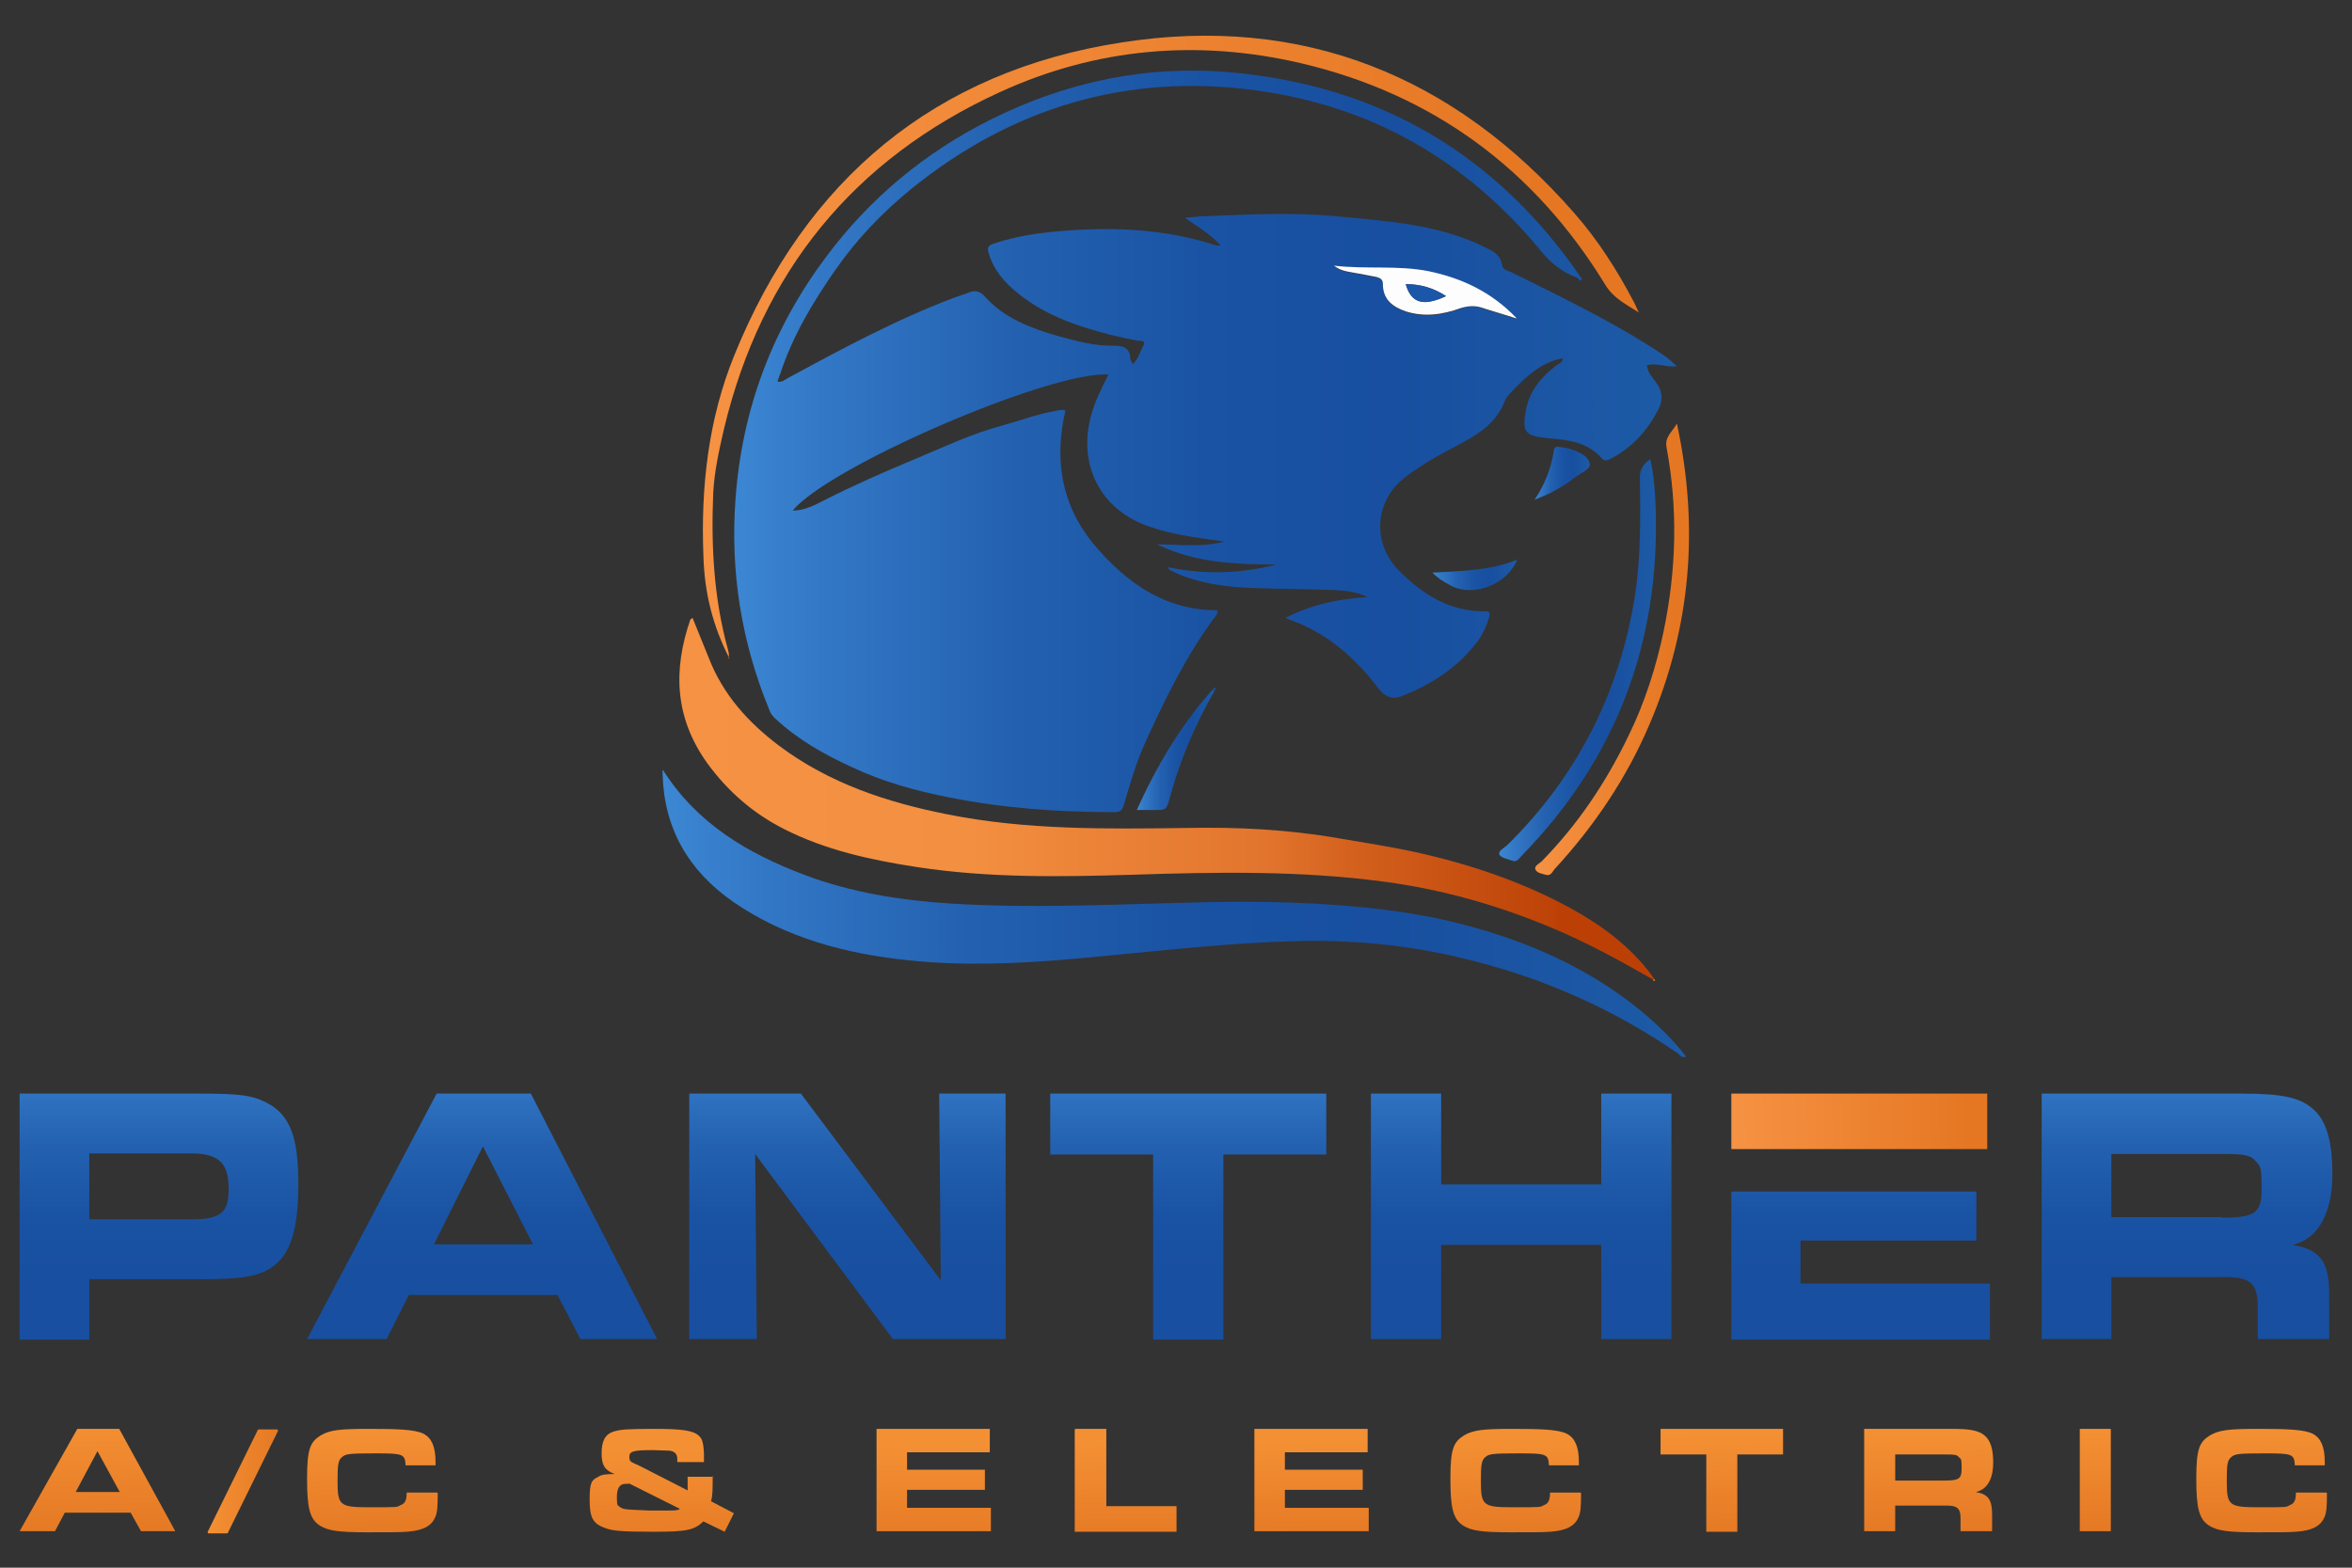 <?xml version="1.0" encoding="UTF-8"?>
<svg id="Layer_1" data-name="Layer 1" xmlns="http://www.w3.org/2000/svg" xmlns:xlink="http://www.w3.org/1999/xlink" version="1.1" viewBox="0 0 432 288">
  <rect x="0" y="0" width="432" height="288" fill="#333333" stroke="none"/>
  <defs>
    <style>
      .cls-1 {
        fill: #f39034;
      }

      .cls-1, .cls-2, .cls-3, .cls-4, .cls-5, .cls-6, .cls-7, .cls-8, .cls-9, .cls-10, .cls-11, .cls-12, .cls-13, .cls-14, .cls-15, .cls-16, .cls-17, .cls-18, .cls-19, .cls-20, .cls-21, .cls-22, .cls-23, .cls-24, .cls-25, .cls-26, .cls-27, .cls-28, .cls-29, .cls-30, .cls-31, .cls-32 {
        stroke-width: 0px;
      }

      .cls-2 {
        fill: #fdfdfd;
      }

      .cls-3 {
        fill: url(#linear-gradient);
      }

      .cls-4 {
        fill: url(#linear-gradient-29);
      }

      .cls-5 {
        fill: url(#linear-gradient-28);
      }

      .cls-6 {
        fill: url(#linear-gradient-25);
      }

      .cls-7 {
        fill: url(#linear-gradient-11);
      }

      .cls-8 {
        fill: url(#linear-gradient-12);
      }

      .cls-9 {
        fill: url(#linear-gradient-13);
      }

      .cls-10 {
        fill: url(#linear-gradient-10);
      }

      .cls-11 {
        fill: url(#linear-gradient-17);
      }

      .cls-12 {
        fill: url(#linear-gradient-16);
      }

      .cls-13 {
        fill: url(#linear-gradient-19);
      }

      .cls-14 {
        fill: url(#linear-gradient-15);
      }

      .cls-15 {
        fill: url(#linear-gradient-23);
      }

      .cls-16 {
        fill: url(#linear-gradient-21);
      }

      .cls-17 {
        fill: url(#linear-gradient-18);
      }

      .cls-18 {
        fill: url(#linear-gradient-14);
      }

      .cls-19 {
        fill: url(#linear-gradient-22);
      }

      .cls-20 {
        fill: url(#linear-gradient-20);
      }

      .cls-21 {
        fill: url(#linear-gradient-27);
      }

      .cls-22 {
        fill: url(#linear-gradient-24);
      }

      .cls-23 {
        fill: url(#linear-gradient-26);
      }

      .cls-24 {
        fill: #1c56a8;
      }

      .cls-25 {
        fill: url(#linear-gradient-4);
      }

      .cls-26 {
        fill: url(#linear-gradient-2);
      }

      .cls-27 {
        fill: url(#linear-gradient-3);
      }

      .cls-28 {
        fill: url(#linear-gradient-8);
      }

      .cls-29 {
        fill: url(#linear-gradient-9);
      }

      .cls-30 {
        fill: url(#linear-gradient-7);
      }

      .cls-31 {
        fill: url(#linear-gradient-5);
      }

      .cls-32 {
        fill: url(#linear-gradient-6);
      }
    </style>
    <linearGradient id="linear-gradient" x1="124.8" y1="146.7" x2="303.8" y2="146.7" gradientUnits="userSpaceOnUse">
      <stop offset="0" stop-color="#f69243"/>
      <stop offset=".3" stop-color="#f38f40"/>
      <stop offset=".4" stop-color="#ed8539"/>
      <stop offset=".6" stop-color="#e2752d"/>
      <stop offset=".7" stop-color="#d25f1c"/>
      <stop offset=".9" stop-color="#bd4207"/>
      <stop offset=".9" stop-color="#bc4005"/>
    </linearGradient>
    <linearGradient id="linear-gradient-2" x1="129" y1="63.8" x2="301" y2="63.8" gradientUnits="userSpaceOnUse">
      <stop offset="0" stop-color="#f69243"/>
      <stop offset=".9" stop-color="#e57723"/>
    </linearGradient>
    <linearGradient id="linear-gradient-3" x1="282" y1="119.3" x2="310.2" y2="119.3" xlink:href="#linear-gradient-2"/>
    <linearGradient id="linear-gradient-4" x1="134.5" y1="80.7" x2="307.8" y2="80.7" gradientUnits="userSpaceOnUse">
      <stop offset="0" stop-color="#3c87d3"/>
      <stop offset=".1" stop-color="#3277c5"/>
      <stop offset=".3" stop-color="#2361b0"/>
      <stop offset=".5" stop-color="#1a53a4"/>
      <stop offset=".7" stop-color="#184fa0"/>
      <stop offset="1" stop-color="#1d5ba6"/>
    </linearGradient>
    <linearGradient id="linear-gradient-5" x1="121.8" y1="167.9" x2="309.7" y2="167.9" xlink:href="#linear-gradient-4"/>
    <linearGradient id="linear-gradient-6" x1="275.4" y1="121.3" x2="304.2" y2="121.3" xlink:href="#linear-gradient-4"/>
    <linearGradient id="linear-gradient-7" x1="208.9" y1="137.7" x2="223.1" y2="137.7" xlink:href="#linear-gradient-4"/>
    <linearGradient id="linear-gradient-8" x1="281.8" y1="87" x2="292" y2="87" xlink:href="#linear-gradient-4"/>
    <linearGradient id="linear-gradient-9" x1="263.1" y1="105.6" x2="278.7" y2="105.6" xlink:href="#linear-gradient-4"/>
    <linearGradient id="linear-gradient-10" x1="29.2" y1="192.1" x2="29.2" y2="254" gradientUnits="userSpaceOnUse">
      <stop offset="0" stop-color="#3c87d3"/>
      <stop offset=".1" stop-color="#3277c5"/>
      <stop offset=".3" stop-color="#2361b0"/>
      <stop offset=".5" stop-color="#1a53a4"/>
      <stop offset=".7" stop-color="#184fa0"/>
    </linearGradient>
    <linearGradient id="linear-gradient-11" x1="88.5" y1="192.1" x2="88.5" y2="254" gradientUnits="userSpaceOnUse">
      <stop offset="0" stop-color="#3c87d3"/>
      <stop offset=".1" stop-color="#3277c5"/>
      <stop offset=".3" stop-color="#2361b0"/>
      <stop offset=".5" stop-color="#1a53a4"/>
      <stop offset=".7" stop-color="#184fa0"/>
    </linearGradient>
    <linearGradient id="linear-gradient-12" x1="155.7" y1="192.1" x2="155.7" y2="254" gradientUnits="userSpaceOnUse">
      <stop offset="0" stop-color="#3c87d3"/>
      <stop offset=".1" stop-color="#3277c5"/>
      <stop offset=".3" stop-color="#2361b0"/>
      <stop offset=".5" stop-color="#1a53a4"/>
      <stop offset=".7" stop-color="#184fa0"/>
    </linearGradient>
    <linearGradient id="linear-gradient-13" x1="218.3" y1="192.1" x2="218.3" y2="254" gradientUnits="userSpaceOnUse">
      <stop offset="0" stop-color="#3c87d3"/>
      <stop offset=".1" stop-color="#3277c5"/>
      <stop offset=".3" stop-color="#2361b0"/>
      <stop offset=".5" stop-color="#1a53a4"/>
      <stop offset=".7" stop-color="#184fa0"/>
    </linearGradient>
    <linearGradient id="linear-gradient-14" x1="279.4" y1="192.1" x2="279.4" y2="254" gradientUnits="userSpaceOnUse">
      <stop offset="0" stop-color="#3c87d3"/>
      <stop offset=".1" stop-color="#3277c5"/>
      <stop offset=".3" stop-color="#2361b0"/>
      <stop offset=".5" stop-color="#1a53a4"/>
      <stop offset=".7" stop-color="#184fa0"/>
    </linearGradient>
    <linearGradient id="linear-gradient-15" x1="341.7" y1="192.1" x2="341.7" y2="254" gradientUnits="userSpaceOnUse">
      <stop offset="0" stop-color="#3c87d3"/>
      <stop offset=".1" stop-color="#3277c5"/>
      <stop offset=".3" stop-color="#2361b0"/>
      <stop offset=".5" stop-color="#1a53a4"/>
      <stop offset=".7" stop-color="#184fa0"/>
    </linearGradient>
    <linearGradient id="linear-gradient-16" x1="318.2" y1="206.7" x2="366.5" y2="205.4" xlink:href="#linear-gradient-2"/>
    <linearGradient id="linear-gradient-17" x1="401.7" y1="192.1" x2="401.7" y2="254" gradientUnits="userSpaceOnUse">
      <stop offset="0" stop-color="#3c87d3"/>
      <stop offset=".1" stop-color="#3277c5"/>
      <stop offset=".3" stop-color="#2361b0"/>
      <stop offset=".5" stop-color="#1a53a4"/>
      <stop offset=".7" stop-color="#184fa0"/>
    </linearGradient>
    <linearGradient id="linear-gradient-18" x1="17.3" y1="260.8" x2="17.9" y2="281.3" gradientUnits="userSpaceOnUse">
      <stop offset="0" stop-color="#f49034"/>
      <stop offset="1" stop-color="#e57924"/>
    </linearGradient>
    <linearGradient id="linear-gradient-19" x1="68.2" y1="263.2" x2="68.7" y2="282.2" xlink:href="#linear-gradient-18"/>
    <linearGradient id="linear-gradient-20" x1="121.4" y1="266.3" x2="121.6" y2="284.8" xlink:href="#linear-gradient-18"/>
    <linearGradient id="linear-gradient-21" x1="171.2" y1="265.5" x2="171.5" y2="284" xlink:href="#linear-gradient-18"/>
    <linearGradient id="linear-gradient-22" x1="206.6" y1="265" x2="206.8" y2="283.5" xlink:href="#linear-gradient-18"/>
    <linearGradient id="linear-gradient-23" x1="240.7" y1="264.5" x2="241" y2="283" xlink:href="#linear-gradient-18"/>
    <linearGradient id="linear-gradient-24" x1="278.3" y1="264" x2="278.6" y2="282.5" xlink:href="#linear-gradient-18"/>
    <linearGradient id="linear-gradient-25" x1="316.2" y1="263.4" x2="316.5" y2="281.9" xlink:href="#linear-gradient-18"/>
    <linearGradient id="linear-gradient-26" x1="354" y1="262.9" x2="354.3" y2="281.4" xlink:href="#linear-gradient-18"/>
    <linearGradient id="linear-gradient-27" x1="384.7" y1="262.5" x2="384.9" y2="280.9" xlink:href="#linear-gradient-18"/>
    <linearGradient id="linear-gradient-28" x1="415.3" y1="262" x2="415.5" y2="280.5" xlink:href="#linear-gradient-18"/>
    <linearGradient id="linear-gradient-29" x1="38.2" y1="272.1" x2="51" y2="272.1" xlink:href="#linear-gradient-18"/>
  </defs>
  <g>
    <path class="cls-3" d="M303.7,180c-6.1-3.5-12.3-6.9-18.8-9.6-9.8-4.1-20-7-30.5-8.4-15.5-2.1-31-1.8-46.5-1.3-13.2.4-26.3.6-39.4-1.4-8.5-1.3-16.8-3.1-24.5-7-5.7-2.9-10.3-6.9-14.1-12.1-6-8.4-6.3-17.1-3.1-26.4,0,0,.2-.1.4-.3,1,2.5,2,4.9,3,7.4,2.6,6.7,7.2,11.8,12.9,16.1,9.2,6.9,19.8,10.4,30.9,12.6,14.5,2.9,29.2,2.7,44,2.5,9.3-.2,18.7.3,27.9,1.9,4.6.8,9.3,1.5,13.9,2.5,10,2.2,19.6,5.4,28.6,10.3,5.8,3.2,11,7,15,12.4.2.3.4.6.6.9,0,0,0,0-.1.1Z"/>
    <g>
      <path class="cls-26" d="M134,121c-3.1-6-4.6-12.1-4.8-18.8-.5-12.8.9-25.2,5.7-37,13.1-32.2,36.8-52.1,71.1-57.4,33.2-5.2,61.1,6.1,83.2,31.4,4.3,4.9,7.8,10.4,10.8,16.1.3.5.5,1.1,1,2.1-2.5-1.6-4.6-2.6-6.1-5-13-21.3-31.7-35.1-56-40.8-18.9-4.4-37.5-2.8-55.2,5.3-26.9,12.3-43.8,33.1-50.7,61.8-.9,3.9-1.8,7.9-2,11.9-.4,9.7.1,19.3,2.7,28.7.1.5.3.9.1,1.6Z"/>
      <path class="cls-27" d="M308,77.8c4.1,19,2.6,37.4-5,55.2-4.2,9.9-10.2,18.8-17.5,26.7-.4.5-.7,1.3-1.6,1-.7-.2-1.6-.3-1.9-1-.2-.6.6-1,1.1-1.4,6.7-6.8,11.9-14.6,16-23.1,3-6.1,5.1-12.7,6.5-19.4,2.3-11.2,2.6-22.4.5-33.6-.4-2,1.2-3,1.9-4.4Z"/>
    </g>
    <g>
      <g>
        <path class="cls-25" d="M289.9,51.1c-2.8-1-4.9-2.6-6.8-4.9-13.6-16.6-31-26.7-52.4-29.6-23.6-3.2-44.7,3.1-63.2,18-5.3,4.3-10.1,9.3-14,14.9-4.2,6-7.9,12.2-10.2,19.2-.2.4-.3.9-.5,1.4.9.2,1.4-.4,2-.7,10-5.4,20-10.8,30.7-14.8.8-.3,1.6-.5,2.3-.8,1.4-.6,2.3-.3,3.3.9,3.5,3.8,8.3,5.6,13.1,7,3.4.9,6.8,1.9,10.4,1.8,1.7,0,2.9.4,3,2.3,0,.4.3.7.5,1.1,1-1,1.3-2.3,1.9-3.4.6-1-.6-.9-1-.9-3.2-.6-6.5-1.4-9.6-2.4-4.5-1.4-8.7-3.3-12.4-6.3-2.5-2-4.5-4.3-5.4-7.4-.4-1.2.1-1.5,1.1-1.8,5.1-1.7,10.4-2.2,15.7-2.5,8.5-.4,16.8.2,25,2.9.2,0,.4,0,.8,0-1.9-2.1-4.1-3.4-6.6-5.1,1.6-.1,2.8-.3,4.1-.3,7.8-.3,15.6-.7,23.4,0,9.3.9,18.8,1.4,27.4,5.6,1.5.7,3.1,1.4,3.4,3.4.1.9,1,1,1.7,1.3,8.4,4.2,16.8,8.2,24.8,13.2,1.9,1.2,3.8,2.3,5.6,4.1-2,.2-3.7-.7-5.5-.2.1,1.3,1,2.2,1.7,3.2,1.1,1.5,1.3,3,.5,4.7-2,4-4.8,7.1-8.7,9.2-.6.3-1.2.7-1.8,0-2.6-3-6.2-3.4-9.9-3.7-4.2-.4-4.8-1.1-4-5.3.7-3.5,2.8-6,5.6-8.1.4-.3,1.1-.4,1.1-1.3-4,.8-6.7,3.4-9.3,6.1-.6.6-1.1,1.2-1.4,2-1.4,3.5-4.2,5.5-7.3,7.2-2.3,1.3-4.8,2.5-7,3.9-2.6,1.7-5.6,3.4-7.2,6.5-2.4,4.6-1.4,9.9,2.4,13.6,4.4,4.3,9.3,7.3,15.7,7.2,1,0,.7.7.6,1.1-.5,1.8-1.3,3.4-2.4,4.8-3.6,4.6-8.3,7.6-13.7,9.7-1.8.7-3.1,0-4.2-1.4-3.7-4.9-8.1-9-13.7-11.6-1-.5-2.1-.8-3.4-1.4,4.8-2.4,9.6-3.5,15.1-3.8-2.3-1.1-4.3-1.2-6.2-1.3-5.1-.2-10.2-.2-15.4-.4-4.6-.2-9.1-.8-13.3-2.6-.5-.2-1-.5-1.5-.7,0,0-.1-.2-.3-.5,6.8,1.4,13.4,1.2,20-.5-7.6,0-15-.3-22-3.7,4.1,0,8.2.6,12.4-.5-2.6-.4-5.2-.7-7.8-1.2-2-.4-3.9-.8-5.8-1.5-9.2-3-13.5-11.5-10.8-20.8.7-2.5,1.9-4.8,3.1-7.2-10.6-.7-51.4,16.9-58,25,2.3,0,4.2-1.1,6-2,5.3-2.7,10.8-5.1,16.3-7.4,5.3-2.2,10.5-4.7,16.1-6.2,3.3-.9,6.4-2.1,9.8-2.7.6-.1,1.2-.3,1.9-.1-2.1,9-.8,17.4,5.3,24.7,5.9,7,13,12,22.5,12,.3.4,0,.6-.1.9-5.4,7.2-9.3,15.2-13,23.3-1.7,3.7-2.8,7.6-4,11.6-.3,1-.7,1.3-1.7,1.3-10.2,0-20.3-.7-30.3-2.7-6.2-1.2-12.3-2.9-18-5.6-5-2.3-9.8-5-13.9-8.8-.6-.5-1-1.1-1.2-1.7-5.1-12.4-7.2-25.3-6.2-38.8,1.2-16.5,6.8-31.3,16.7-44.5,8-10.7,18.1-19.1,30.1-25.1,14-7,28.8-10.1,44.3-8.7,27.4,2.5,48.9,15.2,64.4,38-.1,0-.2.2-.3.3ZM278.5,58.5c-4.5-4.6-10-7.3-16.2-8.6-5.6-1.1-11.4-.3-17.3-1,1.4,1.1,2.8,1.1,4.2,1.4,1.2.2,2.4.5,3.7.7.7.1,1.1.5,1.1,1.3,0,2.8,1.9,4.2,4.2,5,3.4,1.2,6.8.6,10.1-.6,1.3-.5,2.5-.6,3.8-.1,2.1.7,4.3,1.3,6.4,2Z"/>
        <path class="cls-31" d="M121.8,141.5c6.3,9.9,15.6,15.3,25.9,19.2,8.7,3.3,17.8,4.7,27,5.3,16.4,1,32.7,0,49-.3,5.9-.1,11.7,0,17.6.3,8.9.5,17.8,1.4,26.5,3.6,12.3,3.1,23.7,8,33.6,16.1,3,2.5,5.8,5.2,8.3,8.4-.8.3-1.1-.2-1.4-.5-12-8.3-25.2-14.1-39.4-17.5-10.2-2.5-20.6-3.5-31.1-3.2-11.6.3-23.1,1.6-34.7,2.7-12.1,1.2-24.3,2.1-36.4.8-11.4-1.2-22.4-4.1-32-10.7-8.2-5.7-12.7-13.4-13-23.4,0-.2,0-.3,0-.8Z"/>
        <path class="cls-32" d="M303.1,84.3c.7,3,.9,6.1,1,9.1.8,24.7-7.3,46.1-24.6,63.8-.5.5-.9,1.3-1.8.9-.8-.3-2-.5-2.3-1.1-.3-.6.8-1.2,1.4-1.7,12.9-12.7,20.7-28.1,23.5-45.9,1.1-7.2,1-14.5.9-21.8q0-2,2-3.3Z"/>
        <path class="cls-30" d="M223.1,126.9c-3.8,6.5-6.6,13.4-8.5,20.6-.3,1-.7,1.3-1.7,1.3-1.3,0-2.6,0-4.1,0,3.7-8.2,8.1-15.6,13.9-22.1.1,0,.2.2.3.3Z"/>
      </g>
      <path class="cls-28" d="M281.8,91.9c1.9-2.8,3.1-5.8,3.6-9.1.1-.7.5-.8,1-.7.8.1,1.6.2,2.4.5,1.4.5,2.9,1.2,3.2,2.6.2.9-1.4,1.6-2.3,2.2-2.4,1.9-5,3.4-7.9,4.4Z"/>
      <path class="cls-29" d="M278.7,102.7c-1.7,4.6-8,7.1-12.2,4.9-1.1-.6-2.2-1.2-3.4-2.4,5.5-.3,10.7-.4,15.6-2.4h0Z"/>
    </g>
    <path class="cls-24" d="M290.2,50.9c0,.2.1.4,0,.4-.2.1-.3,0-.4-.2.1,0,.2-.2.3-.3Z"/>
    <path class="cls-24" d="M278.7,102.7s0,0,.1-.1c0,0,0,0-.1,0,0,0,0,0,0,0Z"/>
    <path class="cls-24" d="M222.8,126.6c.1-.1.3-.3.3-.3.3.2.1.4,0,.6-.1,0-.2-.2-.3-.3Z"/>
    <path class="cls-1" d="M303.8,179.9c0,0,.2.2.2.2-.2.2-.3,0-.4,0,0,0,0,0,.1-.1Z"/>
    <path class="cls-2" d="M278.5,58.5c-2.1-.7-4.3-1.3-6.4-2-1.3-.4-2.5-.3-3.8.1-3.3,1.2-6.7,1.7-10.1.6-2.3-.8-4.2-2.1-4.2-5,0-.8-.4-1.1-1.1-1.3-1.2-.2-2.4-.5-3.7-.7-1.4-.3-2.8-.3-4.2-1.4,5.9.7,11.6-.1,17.3,1,6.3,1.3,11.7,3.9,16.2,8.6ZM258.2,52.2c1,3.5,3.2,4.1,7.4,2.2-2.3-1.5-4.7-2.2-7.4-2.2Z"/>
    <path class="cls-24" d="M258.2,52.2c2.7,0,5.1.7,7.4,2.2-4.2,2-6.4,1.3-7.4-2.2Z"/>
  </g>
  <g>
    <path class="cls-10" d="M3.6,200.9h32.4c8.2,0,10.3.3,13,1.7,4.3,2.2,5.8,6.4,5.8,14.9s-1.5,13.1-5,15.4c-2.5,1.6-5.3,2.1-12.7,2.1h-20.7v11.1H3.6v-45.1ZM35.2,224c5.3,0,6.8-1.2,6.8-5.5s-1.3-6.6-6.8-6.6h-18.8v12.1h18.8Z"/>
    <path class="cls-7" d="M80.2,200.9h17.3l23.2,45.1h-14.1l-4.2-8.1h-27.3l-4.1,8.1h-14.6l23.8-45.1ZM97.9,228.6l-9.2-18-9,18h18.2Z"/>
    <path class="cls-8" d="M126.6,200.9h20.5l25.7,34.3-.3-34.3h12.2v45.1h-20.7l-25.3-34,.3,34h-12.4v-45.1Z"/>
    <path class="cls-9" d="M211.8,212.1h-18.9v-11.2h50.7v11.2h-18.9v34h-12.9v-34Z"/>
    <path class="cls-18" d="M251.8,200.9h12.9v16.7h29.4v-16.7h12.9v45.1h-12.9v-17.3h-29.4v17.3h-12.9v-45.1Z"/>
    <polygon class="cls-14" points="330.7 235.8 330.7 227.9 363 227.9 363 218.9 318 218.9 318 246.1 365.5 246.1 365.5 235.8 330.7 235.8"/>
    <rect class="cls-12" x="318" y="200.9" width="47" height="10.2"/>
    <path class="cls-11" d="M375,200.9h36.6c7.5,0,10.8.7,13.2,2.8,2.5,2.1,3.6,6,3.6,12s-1.9,11.7-7.3,13c5.3.9,6.9,3.3,6.7,10.2v7.1h-13.1v-5.6c0-4.9-1.3-5.9-7.1-5.8h-19.8v11.4h-12.8v-45.1ZM408,223.7c6.2,0,7.4-.8,7.4-5.3s-.3-4.1-1.1-5.1c-1-1.1-2-1.3-5.9-1.3h-20.6v11.6h20.2Z"/>
  </g>
  <g>
    <path class="cls-17" d="M14.2,262.5h7.7l10.3,18.8h-6.3l-1.9-3.4h-12.1l-1.8,3.4H3.6l10.6-18.8ZM22,274.1l-4.1-7.5-4,7.5h8.1Z"/>
    <path class="cls-13" d="M80.4,274.3c0,2.7-.1,3.7-.5,4.5-.7,1.6-2.3,2.4-5.2,2.6-1.2.1-3.4.1-7.2.1-5.4,0-7.2-.3-8.7-1.2-1.9-1.2-2.4-3.2-2.4-8.7s.6-6.7,2.5-7.9c1.7-1,3.5-1.2,8.8-1.2s8.5.1,10.1.9c1.5.8,2.2,2.4,2.2,5.2v.6h-5.5c-.1-2.1-.5-2.2-5.5-2.2s-5.5.1-6.2.7c-.7.6-.8,1.4-.8,4.4,0,4.5.4,4.8,5.9,4.8s4.9,0,5.7-.4c.8-.3,1.1-.9,1.1-2.3h5.6Z"/>
    <path class="cls-20" d="M130.9,271.2c0,2.5,0,3.5-.3,4.6l4.2,2.2-1.7,3.4-3.9-1.9c-1.7,1.6-3,1.9-9.2,1.9s-7.6-.2-8.9-.7c-2.2-.8-2.8-1.9-2.8-5.2s.4-3.6,1.6-4.2c.6-.4,1.3-.5,3-.5-1.8-.7-2.4-1.6-2.4-3.8s.6-3.5,2.2-4c1.2-.4,2.6-.5,7.6-.5s7.1.3,8.1,1.3c.6.5.8,1.4.9,3.1,0,.5,0,.6,0,1.7h-4.9v-.6c0-.9-.5-1.4-1.5-1.5-.5,0-2.6-.1-3-.1-3.5,0-4.3.2-4.3,1.2s.2.9,1.9,1.7l8.8,4.5c0-.4,0-.7,0-1.3s0-.7,0-1.2h4.8ZM115.5,272.6c-.3,0-.5,0-.6,0-1.1,0-1.6.8-1.6,2.5s.2,1.4.5,1.7c.7.5.7.5,5.5.7h3.2c1.4,0,1.9,0,2.4-.3l-9.4-4.7Z"/>
    <path class="cls-16" d="M181.8,262.5v4.3h-15.2v3.2h14.3v3.7h-14.3v3.3h15.4v4.3h-21v-18.8h20.8Z"/>
    <path class="cls-19" d="M197.5,262.5h5.7v14.2h12.9v4.7h-18.7v-18.8Z"/>
    <path class="cls-15" d="M251.2,262.5v4.3h-15.2v3.2h14.3v3.7h-14.3v3.3h15.4v4.3h-21v-18.8h20.8Z"/>
    <path class="cls-22" d="M290.4,274.3c0,2.7-.1,3.7-.5,4.5-.7,1.6-2.3,2.4-5.2,2.6-1.2.1-3.4.1-7.2.1-5.4,0-7.2-.3-8.7-1.2-1.9-1.2-2.4-3.2-2.4-8.7s.6-6.7,2.5-7.9c1.7-1,3.5-1.2,8.8-1.2s8.5.1,10.1.9c1.5.8,2.2,2.4,2.2,5.2v.6h-5.5c-.1-2.1-.5-2.2-5.5-2.2s-5.5.1-6.2.7c-.7.6-.8,1.4-.8,4.4,0,4.5.4,4.8,5.9,4.8s4.9,0,5.7-.4c.8-.3,1.1-.9,1.1-2.3h5.6Z"/>
    <path class="cls-6" d="M313.4,267.2h-8.4v-4.7h22.5v4.7h-8.4v14.2h-5.7v-14.2Z"/>
    <path class="cls-23" d="M342.4,262.5h16.2c3.3,0,4.8.3,5.9,1.2,1.1.9,1.6,2.5,1.6,5s-.8,4.9-3.2,5.4c2.3.4,3,1.4,3,4.2v3h-5.8v-2.3c0-2-.6-2.5-3.2-2.4h-8.8v4.7h-5.7v-18.8ZM357,272c2.8,0,3.3-.3,3.3-2.2s-.1-1.7-.5-2.1c-.4-.5-.9-.5-2.6-.5h-9.1v4.8h8.9Z"/>
    <path class="cls-21" d="M382,262.5h5.7v18.8h-5.7v-18.8Z"/>
    <path class="cls-5" d="M427.4,274.3c0,2.7-.1,3.7-.5,4.5-.7,1.6-2.3,2.4-5.2,2.6-1.2.1-3.4.1-7.2.1-5.4,0-7.2-.3-8.7-1.2-1.9-1.2-2.4-3.2-2.4-8.7s.6-6.7,2.5-7.9c1.7-1,3.5-1.2,8.8-1.2s8.5.1,10.1.9c1.5.8,2.2,2.4,2.2,5.2v.6h-5.5c-.1-2.1-.5-2.2-5.5-2.2s-5.5.1-6.2.7c-.7.6-.8,1.4-.8,4.4,0,4.5.4,4.8,5.9,4.8s4.9,0,5.7-.4c.8-.3,1.1-.9,1.1-2.3h5.6Z"/>
    <path class="cls-4" d="M38.2,281.3l9.1-18.5c0-.2.2-.2.4-.2h3.1c.3,0,.3.1.2.4l-9.1,18.5c0,.2-.2.2-.4.2h-3.1c-.3,0-.3-.1-.2-.4Z"/>
  </g>
</svg>